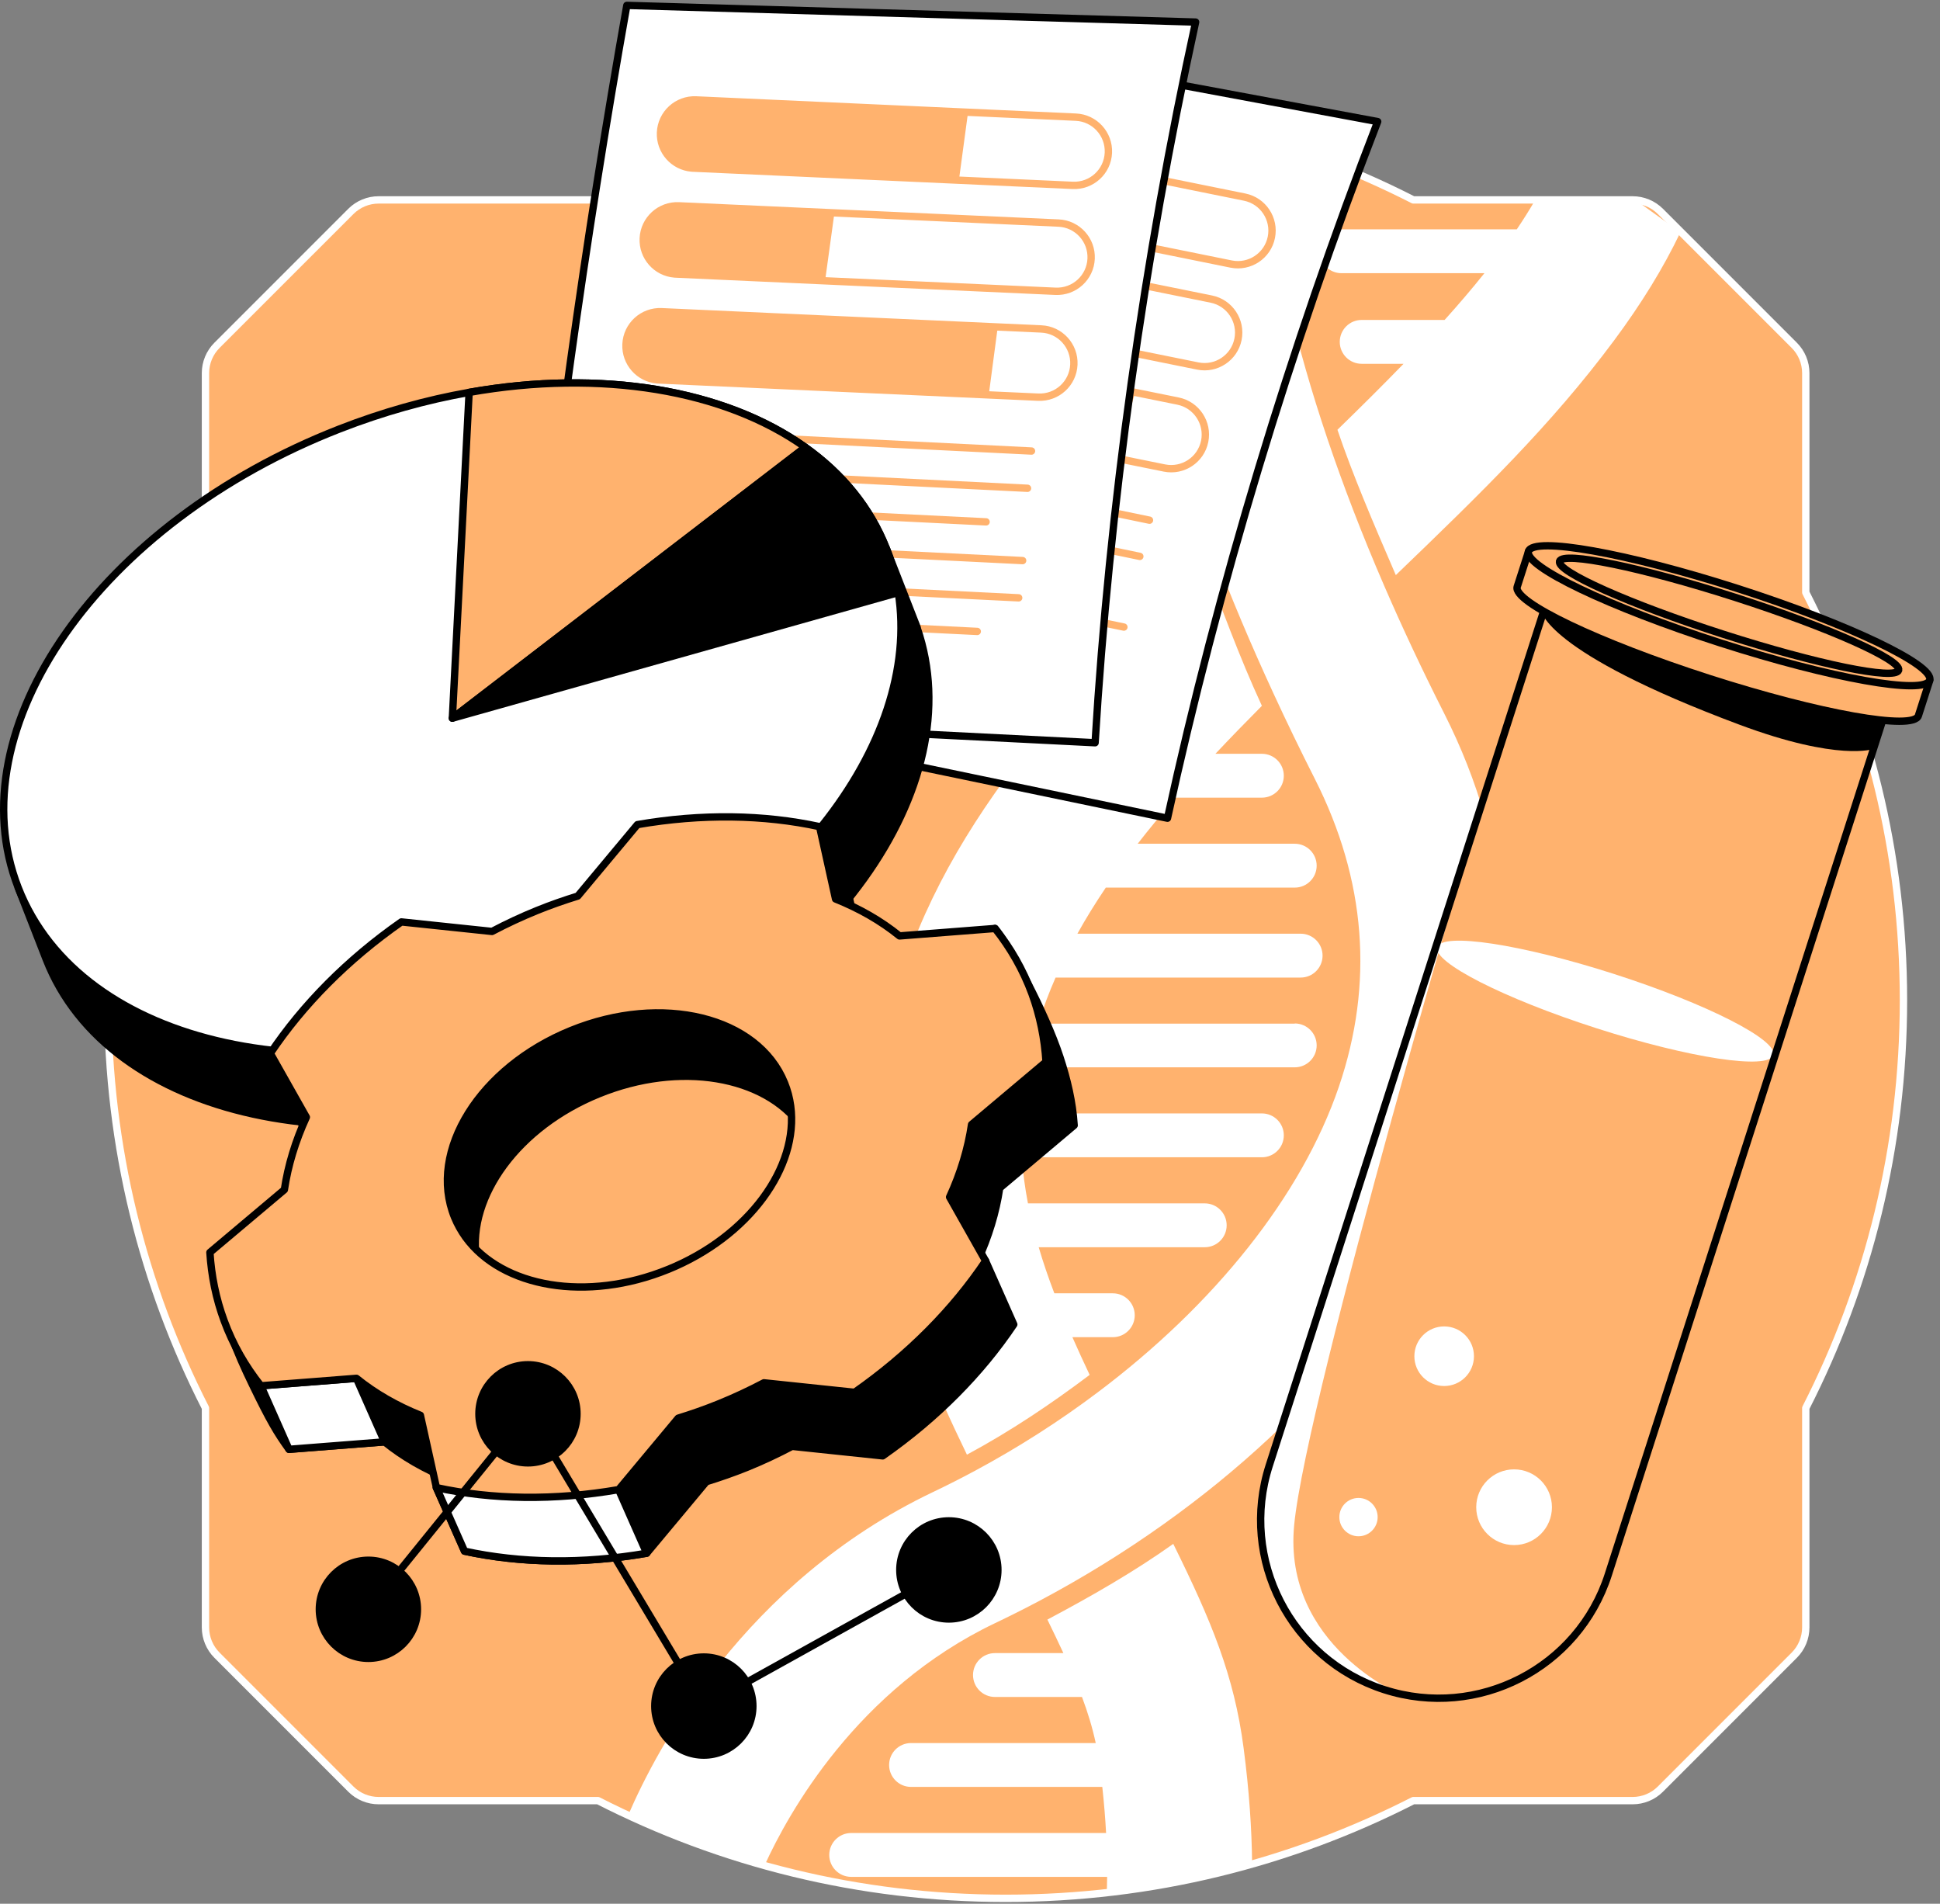 <svg width="528" height="518" viewBox="0 0 528 518" fill="none" xmlns="http://www.w3.org/2000/svg">
<rect x="0" y="0" width="528" height="518" fill="#808080" stroke="none"/>
<path d="M55.921 383.113V442.806C55.921 445.644 57.044 448.367 59.05 450.373L95.493 486.816C97.499 488.822 100.221 489.945 103.06 489.945H162.753C196.054 506.944 233.754 516.53 273.7 516.53C313.645 516.53 351.353 506.944 384.647 489.945H444.34C447.178 489.945 449.894 488.822 451.901 486.816L488.343 450.373C490.343 448.367 491.472 445.651 491.472 442.806V383.113C508.471 349.819 518.057 312.105 518.057 272.166C518.057 232.227 508.471 194.513 491.472 161.219V101.52C491.472 98.688 490.343 95.965 488.343 93.965L451.901 57.523C449.894 55.516 447.178 54.394 444.34 54.394H384.647C351.353 37.395 313.645 27.809 273.7 27.809C233.754 27.809 196.054 37.395 162.753 54.394H103.06C100.221 54.394 97.505 55.516 95.493 57.523L59.05 93.965C57.044 95.972 55.921 98.688 55.921 101.52V161.219C38.929 194.513 29.336 232.22 29.336 272.166C29.336 312.112 38.929 349.819 55.921 383.113Z" fill="#FFB26E"/>
<path d="M401.737 308.447C388.305 347.857 357.74 385.532 316.614 414.775C306.027 422.316 294.751 429.29 282.874 435.593C278.926 437.683 274.92 439.702 270.855 441.637C233.209 459.585 214.51 493.479 208.111 507.523C207.577 508.693 208.477 506.649 208.111 507.523C195.253 504.117 182.98 499.098 171.014 493.795C170.409 495.198 171.428 492.75 171.014 493.795C178.757 475.835 202.582 430.476 253.869 406.014C257.734 404.169 261.54 402.24 265.282 400.234C277.171 393.847 288.403 386.654 298.783 378.835C330.522 354.972 354.269 325.374 364.391 295.706C373.971 267.598 371.778 239.432 357.869 211.969C353.914 204.163 350.179 196.441 346.657 188.816C340.483 175.462 334.974 162.411 330.142 149.644C317.717 116.918 309.698 86.178 306.195 57.786L345.779 56.264C347.902 71.708 352.321 92.894 361.32 119.53C365.443 131.717 370.513 145.038 376.764 159.47C381.499 170.391 386.893 181.952 393.066 194.138C411.691 230.916 414.684 270.436 401.737 308.44V308.447Z" fill="white"/>
<path d="M340.791 509.704C340.792 508.8 340.789 507.885 340.779 506.959C340.681 497.695 339.993 487.265 338.468 475.635C335.881 455.862 329.688 441.07 319.321 420.084C308.735 427.625 296.942 434.38 285.065 440.683C286.652 443.94 288.097 446.96 289.414 449.804H270.789C267.492 449.804 264.822 452.475 264.822 455.772C264.822 459.068 267.492 461.739 270.789 461.739H294.478C296.084 466.016 297.316 470.087 298.219 474.28H247.952C244.655 474.28 241.985 476.951 241.985 480.248C241.985 483.544 244.655 486.215 247.952 486.215H300.006C300.49 490.647 300.826 494.827 301.039 498.756H231.663C228.366 498.756 225.695 501.427 225.695 504.723C225.695 508.02 228.366 510.691 231.663 510.691H301.322C301.311 512.122 301.285 513.512 301.243 514.857C301.215 515.755 301.287 514 301.243 514.857C314.823 513.315 327.947 510.565 340.779 506.959L340.791 509.704Z" fill="white"/>
<path d="M352.376 278.533H282.588C283.91 274.282 285.484 270.108 287.291 265.992H353.989C357.286 265.992 359.956 263.321 359.956 260.024C359.956 256.728 357.286 254.057 353.989 254.057H293.232C295.58 249.832 298.167 245.658 300.961 241.516H352.383C355.679 241.516 358.35 238.845 358.35 235.549C358.35 232.252 355.679 229.581 352.383 229.581H309.637C312.895 225.388 316.353 221.214 319.985 217.04H343.442C346.738 217.04 349.409 214.37 349.409 211.073C349.409 207.776 346.738 205.106 343.442 205.106H330.797C334.861 200.783 339.081 196.442 343.442 192.055C337.268 178.701 332.32 164.999 327.481 152.238C287.394 191.371 252.215 229.975 241.448 279.959C232.101 323.368 245.5 359.289 263.163 395.809C275.053 389.422 286.187 381.919 296.567 374.1C294.922 370.63 293.355 367.217 291.871 363.843H302.87C306.167 363.843 308.837 361.172 308.837 357.876C308.837 354.579 306.167 351.908 302.87 351.908H286.955C285.349 347.689 283.917 343.522 282.697 339.367H327.888C331.184 339.367 333.855 336.697 333.855 333.4C333.855 330.104 331.184 327.433 327.888 327.433H279.775C278.969 323.272 278.401 319.098 278.11 314.892H343.442C346.738 314.892 349.409 312.221 349.409 308.924C349.409 305.628 346.738 302.957 343.442 302.957H278.027C278.259 298.841 278.769 294.667 279.588 290.416H352.383C355.679 290.416 358.35 287.745 358.35 284.449C358.35 281.152 355.679 278.481 352.383 278.481L352.376 278.533Z" fill="white"/>
<path d="M457.345 63.212L445.059 54.372L417.854 54.371C416.312 57.04 414.628 59.716 412.819 62.399H365.1C361.804 62.399 359.133 65.07 359.133 68.366C359.133 71.663 361.804 74.334 365.1 74.334H404.007C400.646 78.54 397.027 82.778 393.176 87.055H370.603C367.306 87.055 364.636 89.726 364.636 93.023C364.636 96.319 367.306 98.99 370.603 98.99H381.996C376.299 104.873 370.268 110.841 364.003 116.937C368.126 129.123 373.648 142.052 379.893 156.483C403.362 133.917 422.303 115.486 439.25 92.7C446.727 82.646 452.753 72.84 457.345 63.212Z" fill="white"/>
<path d="M55.921 383.113V442.806C55.921 445.644 57.044 448.367 59.05 450.373L95.493 486.816C97.499 488.822 100.221 489.945 103.06 489.945H162.753C196.054 506.944 233.754 516.53 273.7 516.53C313.645 516.53 351.353 506.944 384.647 489.945H444.34C447.178 489.945 449.894 488.822 451.901 486.816L488.343 450.373C490.343 448.367 491.472 445.651 491.472 442.806V383.113C508.471 349.819 518.057 312.105 518.057 272.166C518.057 232.227 508.471 194.513 491.472 161.219V101.52C491.472 98.688 490.343 95.965 488.343 93.965L451.901 57.523C449.894 55.516 447.178 54.394 444.34 54.394H384.647C351.353 37.395 313.645 27.809 273.7 27.809C233.754 27.809 196.054 37.395 162.753 54.394H103.06C100.221 54.394 97.505 55.516 95.493 57.523L59.05 93.965C57.044 95.972 55.921 98.688 55.921 101.52V161.219C38.929 194.513 29.336 232.22 29.336 272.166C29.336 312.112 38.929 349.819 55.921 383.113V383.113Z" stroke="white" stroke-width="2" stroke-linecap="round" stroke-linejoin="round"/>
<path d="M423.264 156.549L515.548 186.196L437.726 428.436C429.545 453.901 402.228 467.94 376.757 459.757C351.292 451.576 337.253 424.258 345.436 398.788L423.258 156.547L423.264 156.549Z" fill="#FFB26E"/>
<path d="M482.641 287.095C483.952 283.014 464.539 273.128 439.282 265.014C414.024 256.9 392.485 253.63 391.174 257.711C389.864 261.792 409.276 271.678 434.534 279.792C459.792 287.906 481.33 291.176 482.641 287.095Z" fill="white"/>
<path d="M412.08 420.414C417.77 420.414 422.382 415.801 422.382 410.111C422.382 404.421 417.77 399.809 412.08 399.809C406.39 399.809 401.777 404.421 401.777 410.111C401.777 415.801 406.39 420.414 412.08 420.414Z" fill="white"/>
<path d="M393.051 377.132C397.529 377.132 401.16 373.502 401.16 369.023C401.16 364.545 397.529 360.914 393.051 360.914C388.572 360.914 384.941 364.545 384.941 369.023C384.941 373.502 388.572 377.132 393.051 377.132Z" fill="white"/>
<path d="M369.736 418.015C372.615 418.015 374.949 415.681 374.949 412.802C374.949 409.924 372.615 407.59 369.736 407.59C366.857 407.59 364.523 409.924 364.523 412.802C364.523 415.681 366.857 418.015 369.736 418.015Z" fill="white"/>
<path d="M402.933 219.789C402.933 219.789 355.601 379.836 352.227 414.969C349.073 447.78 381.754 461.392 381.754 461.392C381.754 461.392 353.75 455.857 347.027 432.768C342.563 417.427 340.099 418.053 346.221 396.3C352.343 374.546 402.94 219.789 402.94 219.789H402.933Z" fill="white"/>
<path d="M423.264 156.549L515.548 186.196L437.726 428.436C429.545 453.901 402.228 467.94 376.757 459.757C351.292 451.576 337.253 424.258 345.436 398.788L423.258 156.547L423.264 156.549Z" stroke="black" stroke-width="2" stroke-linecap="round" stroke-linejoin="round"/>
<path d="M416.028 150.02L412.931 159.658C411.622 163.741 435.001 174.908 465.147 184.598C495.3 194.287 520.808 198.829 522.117 194.745L525.214 185.107L416.021 150.02H416.028Z" fill="#FFB26E" stroke="black" stroke-width="2" stroke-linecap="round" stroke-linejoin="round"/>
<path d="M525.193 185.082C526.505 180.998 503.125 169.835 472.973 160.148C442.82 150.461 417.313 145.919 416.001 150.003C414.689 154.088 438.069 165.251 468.221 174.938C498.374 184.625 523.881 189.166 525.193 185.082Z" fill="#FFB26E" stroke="black" stroke-width="2" stroke-linecap="round" stroke-linejoin="round"/>
<path d="M516.742 182.367C517.632 179.596 497.694 170.712 472.209 162.525C446.724 154.337 425.342 149.947 424.452 152.718C423.562 155.49 443.5 164.373 468.985 172.561C494.47 180.748 515.851 185.138 516.742 182.367Z" fill="#FFB26E" stroke="black" stroke-width="2" stroke-linecap="round" stroke-linejoin="round"/>
<path d="M419.483 166.129C419.483 166.129 420.218 177.322 473.395 197.178C500.452 207.281 509.883 203.784 509.883 203.784L512.386 195.985C512.386 195.985 494.607 192.85 473.092 186.528C451.578 180.205 419.477 166.129 419.477 166.129H419.483Z" fill="black"/>
<path d="M317.743 222.635L166.418 191.212C182.604 129.506 201.216 67.388 222.692 4.779L374.959 33.087C351.057 94.793 331.4 160.053 317.75 222.635H317.743Z" fill="white" stroke="black" stroke-width="2" stroke-linecap="round" stroke-linejoin="round"/>
<path d="M233.363 51.242C228.518 50.081 225.435 45.281 226.428 40.365C227.447 35.333 232.35 32.088 237.376 33.101L338.756 53.635C343.775 54.648 347.033 59.557 346.02 64.583C345.001 69.615 340.098 72.86 335.072 71.847L233.692 51.313C233.583 51.293 233.473 51.268 233.37 51.242H233.363Z" fill="white" stroke="#FFB26E" stroke-width="2" stroke-linecap="round" stroke-linejoin="round"/>
<path d="M224.285 78.988C219.44 77.827 216.357 73.027 217.35 68.111C218.369 63.079 223.272 59.834 228.298 60.847L329.678 81.381C334.697 82.394 337.955 87.303 336.942 92.329C335.923 97.361 331.02 100.606 325.994 99.593L224.614 79.059C224.504 79.04 224.395 79.014 224.292 78.988H224.285Z" fill="white" stroke="#FFB26E" stroke-width="2" stroke-linecap="round" stroke-linejoin="round"/>
<path d="M215.215 106.74C210.37 105.579 207.286 100.779 208.28 95.863C209.299 90.831 214.202 87.586 219.227 88.599L320.608 109.133C325.627 110.146 328.884 115.055 327.872 120.081C326.852 125.113 321.949 128.358 316.924 127.345L215.544 106.811C215.434 106.791 215.324 106.766 215.221 106.74H215.215Z" fill="white" stroke="#FFB26E" stroke-width="2" stroke-linecap="round" stroke-linejoin="round"/>
<path d="M206.879 119.604L312.852 141.544" stroke="#FFB26E" stroke-width="2" stroke-linecap="round" stroke-linejoin="round"/>
<path d="M204.25 129.455L310.223 151.396" stroke="#FFB26E" stroke-width="2" stroke-linecap="round" stroke-linejoin="round"/>
<path d="M201.738 138.828L297.68 158.691" stroke="#FFB26E" stroke-width="2" stroke-linecap="round" stroke-linejoin="round"/>
<path d="M199.914 148.693L305.887 170.627" stroke="#FFB26E" stroke-width="2" stroke-linecap="round" stroke-linejoin="round"/>
<path d="M197.281 158.543L297.681 180.477" stroke="#FFB26E" stroke-width="2" stroke-linecap="round" stroke-linejoin="round"/>
<path d="M194.77 167.91L290.711 187.773" stroke="#FFB26E" stroke-width="2" stroke-linecap="round" stroke-linejoin="round"/>
<path d="M309.978 47.808L304.675 65.691L234.667 51.556C234.667 51.556 227.706 51.395 226.37 43.731C225.035 36.067 233.97 33.06 233.97 33.06L238.228 33.28L309.978 47.814V47.808Z" fill="#FFB26E"/>
<path d="M269.823 69.258L264.469 87.135L222.343 78.522C222.343 78.522 215.582 76.303 217.349 68.11C219.117 59.917 228.297 60.846 228.297 60.846L269.817 69.258H269.823Z" fill="#FFB26E"/>
<path d="M308.968 106.778L303.698 124.667L215.207 106.739C215.207 106.739 206.756 105.533 208.272 95.862C209.788 86.192 221.858 89.134 221.858 89.134L308.968 106.778Z" fill="#FFB26E"/>
<path d="M298.049 202.1L143.691 194.339C150.188 130.879 159.019 66.632 170.599 1.469L325.408 6.004C311.286 70.651 301.906 138.163 298.049 202.1Z" fill="white" stroke="black" stroke-width="2" stroke-linecap="round" stroke-linejoin="round"/>
<path d="M188.296 45.73C183.335 45.33 179.542 41.066 179.767 36.047C180 30.918 184.341 26.957 189.47 27.189L292.805 31.879C297.921 32.105 301.894 36.453 301.662 41.582C301.43 46.711 297.088 50.672 291.96 50.439L188.625 45.749C188.515 45.749 188.399 45.736 188.289 45.73H188.296Z" fill="white" stroke="#FFB26E" stroke-width="2" stroke-linecap="round" stroke-linejoin="round"/>
<path d="M183.601 74.546C178.64 74.147 174.846 69.882 175.072 64.863C175.304 59.735 179.646 55.774 184.775 56.006L288.109 60.696C293.225 60.922 297.199 65.27 296.967 70.398C296.735 75.527 292.393 79.488 287.264 79.256L183.93 74.566C183.82 74.566 183.704 74.553 183.594 74.546H183.601Z" fill="white" stroke="#FFB26E" stroke-width="2" stroke-linecap="round" stroke-linejoin="round"/>
<path d="M178.901 103.359C173.94 102.959 170.147 98.695 170.373 93.676C170.605 88.547 174.947 84.586 180.075 84.818L283.41 89.508C288.526 89.734 292.5 94.082 292.268 99.211C292.035 104.34 287.694 108.301 282.565 108.068L179.23 103.378C179.121 103.378 179.005 103.365 178.895 103.359H178.901Z" fill="white" stroke="#FFB26E" stroke-width="2" stroke-linecap="round" stroke-linejoin="round"/>
<path d="M172.652 117.352L280.742 122.725" stroke="#FFB26E" stroke-width="2" stroke-linecap="round" stroke-linejoin="round"/>
<path d="M171.566 127.492L279.656 132.86" stroke="#FFB26E" stroke-width="2" stroke-linecap="round" stroke-linejoin="round"/>
<path d="M170.527 137.137L268.379 142.001" stroke="#FFB26E" stroke-width="2" stroke-linecap="round" stroke-linejoin="round"/>
<path d="M170.246 147.168L278.329 152.535" stroke="#FFB26E" stroke-width="2" stroke-linecap="round" stroke-linejoin="round"/>
<path d="M169.16 157.303L277.25 162.67" stroke="#FFB26E" stroke-width="2" stroke-linecap="round" stroke-linejoin="round"/>
<path d="M168.117 166.953L265.975 171.811" stroke="#FFB26E" stroke-width="2" stroke-linecap="round" stroke-linejoin="round"/>
<path d="M263.471 30.544L260.98 49.033L189.63 45.84C189.63 45.84 182.728 46.749 180.231 39.382C177.734 32.015 186.095 27.673 186.095 27.673L190.334 27.234L263.464 30.55L263.471 30.544Z" fill="#FFB26E"/>
<path d="M227.101 57.922L224.559 76.405L181.614 74.379C181.614 74.379 174.595 73.231 175.079 64.858C175.562 56.49 184.781 56 184.781 56L227.101 57.922Z" fill="#FFB26E"/>
<path d="M271.553 88.973L269.101 107.462L178.907 103.366C178.907 103.366 170.372 103.475 170.379 93.682C170.385 83.889 182.765 84.948 182.765 84.948L271.553 88.973Z" fill="#FFB26E"/>
<path d="M240.478 154.135C215.589 122.331 157.251 113.822 99.984 136.175C43.981 158.031 7.21 202.293 8.642 241.884L4.965 241.542L12.558 260.992C29.524 304.46 96.171 319.053 161.419 293.583C225.608 268.534 264.534 214.041 249.626 170.895L249.658 170.85L241.258 149.322L240.484 154.141L240.478 154.135Z" fill="black" stroke="black" stroke-width="2" stroke-linecap="round" stroke-linejoin="round"/>
<path d="M153.825 274.134C88.572 299.597 21.925 285.004 4.958 241.536C-12.008 198.068 27.137 142.194 92.391 116.725C104.209 112.113 116.08 108.81 127.672 106.771C163.67 100.404 197.184 106.049 219.169 121.706C229.233 128.853 236.884 138.124 241.252 149.31C242.774 153.2 243.839 157.181 244.484 161.238C251.012 202.532 213.241 250.942 153.819 274.134H153.825Z" fill="white" stroke="black" stroke-width="2" stroke-linecap="round" stroke-linejoin="round"/>
<path d="M219.175 121.712L123.117 195.423L127.678 106.771C163.676 100.404 197.19 106.049 219.175 121.706V121.712Z" fill="#FFB26E" stroke="black" stroke-width="2" stroke-linecap="round" stroke-linejoin="round"/>
<path d="M244.49 161.239L123.117 195.424L219.175 121.713C229.239 128.861 236.89 138.131 241.258 149.317C242.78 153.208 243.844 157.188 244.49 161.246V161.239Z" fill="black" stroke="black" stroke-width="2" stroke-linecap="round" stroke-linejoin="round"/>
<path d="M266.101 343C269.081 336.504 271.101 329.872 272.081 323.266L292.351 306.203C291.951 299.881 290.493 293.739 288.487 287.643C284.461 275.366 275.023 257.916 270.81 252.626L252.463 271.947C247.393 267.844 241.522 264.483 235.064 261.89L230.703 242.207L223.052 224.918L164.901 261.103C161.211 262.238 157.521 263.522 153.844 265.018C149.593 266.741 145.503 268.657 141.568 270.728L73.559 286.611C73.559 286.611 79.017 301.68 84.501 309.719L91.029 321.273C88.036 327.769 86.017 334.401 85.049 341.007L60.883 353.793C61.283 360.115 64.199 367.457 68.637 376.63C73.508 386.7 75.417 389.868 78.656 394.358L104.66 392.326C109.731 396.442 115.602 399.79 122.072 402.396L118.769 404.777L126.42 422.066C141.581 425.356 158.502 425.646 176.004 422.627L192.235 403.17C195.912 402.035 199.602 400.751 203.292 399.267C207.544 397.545 211.634 395.616 215.569 393.545L240.238 396.139C254.947 385.868 267.049 373.592 275.913 360.38L268.249 343.091L266.107 343H266.101ZM184.707 350.942C162.592 359.941 139.523 355.851 129.588 342.168C127.304 325.479 140.955 306.596 162.953 297.642C185.055 288.643 208.137 292.733 218.059 306.429C220.343 323.105 206.692 341.994 184.7 350.942H184.707Z" fill="black" stroke="black" stroke-width="2" stroke-linecap="round" stroke-linejoin="round"/>
<path d="M215.19 300.881C205.268 287.185 182.185 283.095 160.084 292.094C138.085 301.042 124.434 319.931 126.718 336.62C125.512 334.937 124.486 333.117 123.686 331.163C116.396 313.215 130.582 290.475 155.387 280.392C180.192 270.296 206.229 276.663 213.525 294.63C214.357 296.662 214.906 298.758 215.196 300.887L215.19 300.881Z" fill="black" stroke="black" stroke-width="2" stroke-linecap="round" stroke-linejoin="round"/>
<path d="M71.004 377.069L78.661 394.358L104.66 392.326L97.009 375.037L71.004 377.069Z" fill="white" stroke="black" stroke-width="2" stroke-linecap="round" stroke-linejoin="round"/>
<path d="M176.012 422.628C158.51 425.647 141.582 425.357 126.428 422.066L118.777 404.777L168.361 405.326L176.012 422.628Z" fill="white" stroke="black" stroke-width="2" stroke-linecap="round" stroke-linejoin="round"/>
<path d="M264.424 305.984L284.694 288.921C284.294 282.598 283.049 276.367 280.843 270.361C278.436 263.832 275.024 257.923 270.824 252.633L244.819 254.665C239.749 250.549 233.878 247.201 227.408 244.607L223.059 224.925C207.899 221.635 190.965 221.345 173.476 224.377L157.245 243.82C153.567 244.956 149.877 246.24 146.187 247.736C141.936 249.459 137.846 251.375 133.911 253.446L109.241 250.852C94.533 261.122 82.43 273.399 73.567 286.611L83.379 303.984C80.398 310.48 78.379 317.112 77.398 323.718L57.129 340.781C57.529 347.104 58.774 353.335 60.993 359.342C63.386 365.87 66.799 371.779 71.012 377.069L97.016 375.037C102.087 379.14 107.958 382.501 114.415 385.095L118.776 404.777C133.937 408.067 150.858 408.345 168.36 405.325L184.578 385.882C188.268 384.746 191.958 383.462 195.636 381.966C199.887 380.243 203.977 378.327 207.912 376.257L232.594 378.85C247.29 368.58 259.405 356.303 268.256 343.091L258.444 325.718C261.437 319.222 263.444 312.59 264.424 305.984ZM181.83 345.401C159.715 354.4 136.646 350.31 126.711 336.627C125.505 334.943 124.479 333.124 123.679 331.169C116.389 313.222 130.575 290.482 155.38 280.399C180.185 270.302 206.222 276.67 213.518 294.636C214.35 296.668 214.899 298.765 215.189 300.894C217.473 317.57 203.822 336.459 181.83 345.407V345.401Z" fill="#FFB26E" stroke="black" stroke-width="2" stroke-linecap="round" stroke-linejoin="round"/>
<path d="M100.262 437.886L143.691 384.258L191.559 464.22L258.244 427.177" stroke="black" stroke-width="2" stroke-linecap="round" stroke-linejoin="round"/>
<path d="M100.262 451.232C107.633 451.232 113.609 445.256 113.609 437.885C113.609 430.513 107.633 424.537 100.262 424.537C92.89 424.537 86.914 430.513 86.914 437.885C86.914 445.256 92.89 451.232 100.262 451.232Z" fill="black" stroke="black" stroke-width="2" stroke-linecap="round" stroke-linejoin="round"/>
<path d="M143.691 398.043C151.063 398.043 157.039 392.067 157.039 384.695C157.039 377.324 151.063 371.348 143.691 371.348C136.32 371.348 130.344 377.324 130.344 384.695C130.344 392.067 136.32 398.043 143.691 398.043Z" fill="black" stroke="black" stroke-width="2" stroke-linecap="round" stroke-linejoin="round"/>
<path d="M191.558 477.566C198.93 477.566 204.906 471.59 204.906 464.219C204.906 456.847 198.93 450.871 191.558 450.871C184.187 450.871 178.211 456.847 178.211 464.219C178.211 471.59 184.187 477.566 191.558 477.566Z" fill="black" stroke="black" stroke-width="2" stroke-linecap="round" stroke-linejoin="round"/>
<path d="M258.246 440.523C265.618 440.523 271.593 434.547 271.593 427.176C271.593 419.804 265.618 413.828 258.246 413.828C250.874 413.828 244.898 419.804 244.898 427.176C244.898 434.547 250.874 440.523 258.246 440.523Z" fill="black" stroke="black" stroke-width="2" stroke-linecap="round" stroke-linejoin="round"/>
</svg>
